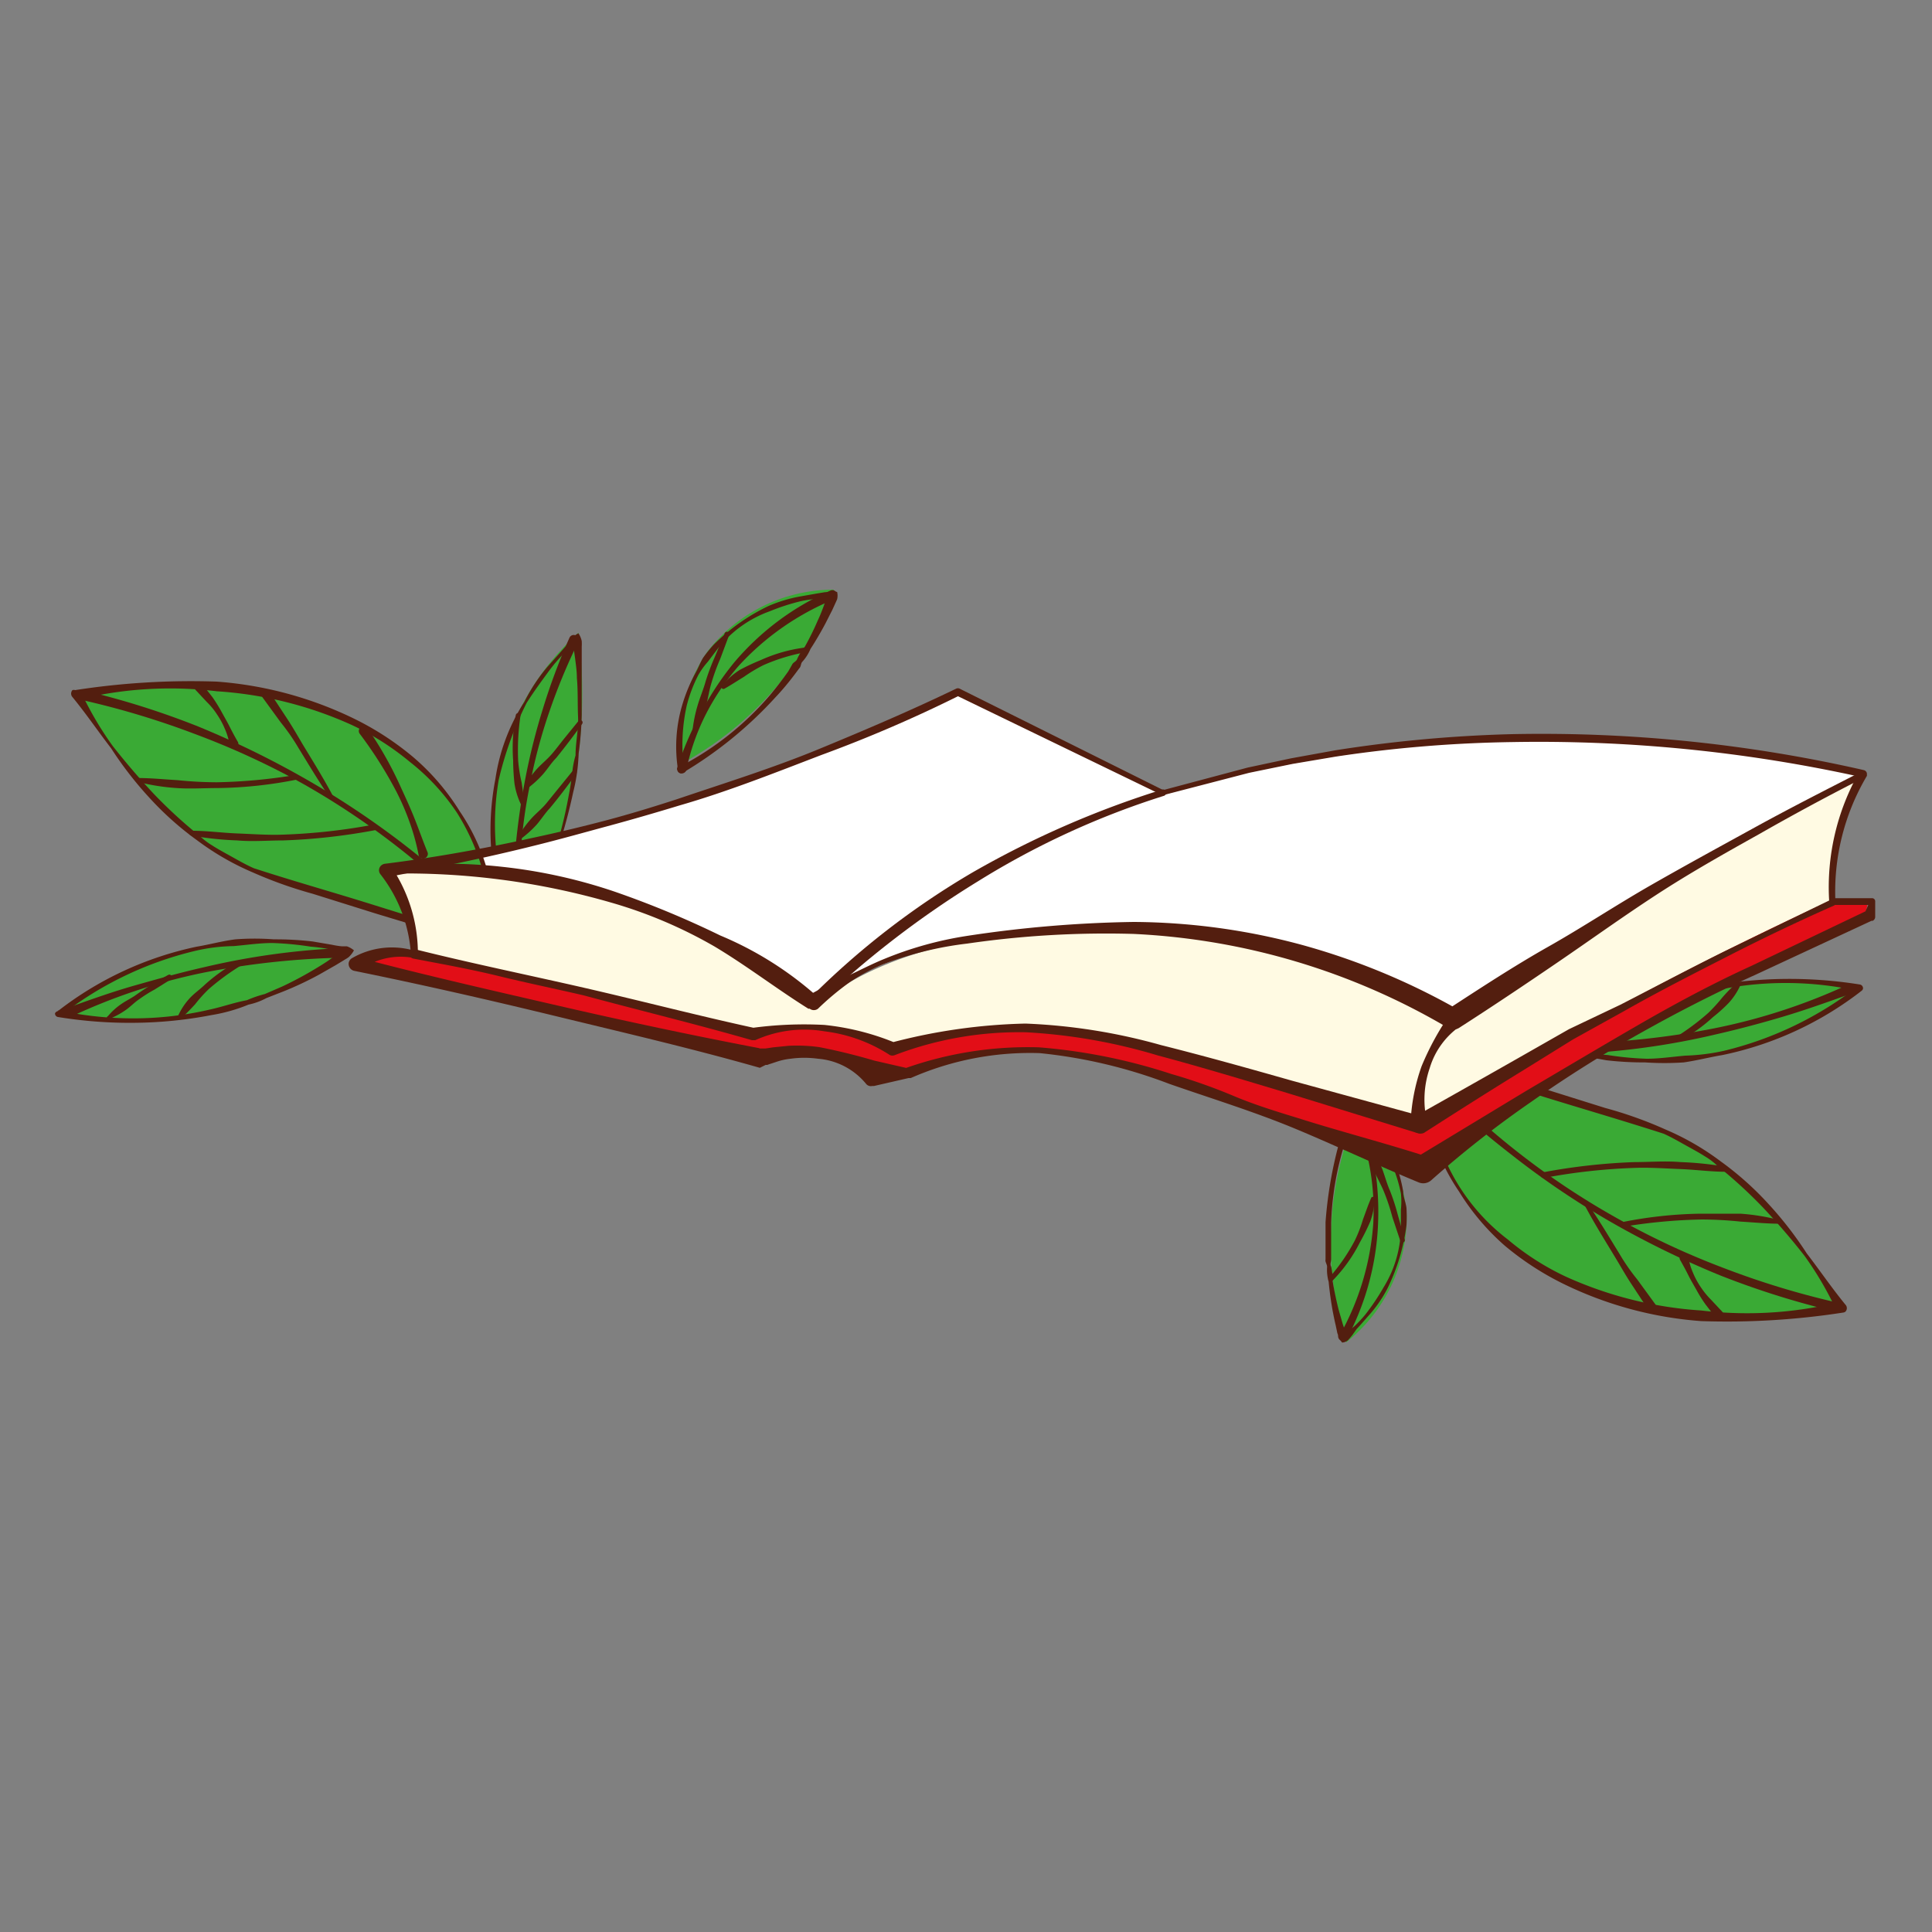 <?xml version="1.0" encoding="UTF-8"?> <svg xmlns="http://www.w3.org/2000/svg" id="Слой_1" data-name="Слой 1" viewBox="0 0 100 100"><rect x="0" y="0" width="100" height="100" fill="#808080" stroke="none"/><defs><style>.cls-1{fill:#3aaa35;}.cls-2{fill:#531e0f;}.cls-3{fill:#fff;}.cls-4{fill:#fffae3;}.cls-5{fill:#e20e17;}</style></defs><path class="cls-1" d="M69.68,69.48a17.17,17.17,0,0,1-.77-4,17.66,17.66,0,0,1,1.34-7.93,8,8,0,0,1,2.56,5.37A8.27,8.27,0,0,1,69.68,69.48Z"></path><path class="cls-2" d="M69.47,69.49a.89.89,0,0,1-.19-.33L69.22,69l-.08-.38c-.06-.25-.11-.5-.16-.76-.09-.5-.16-1-.21-1.52a2.25,2.25,0,0,1-.08-.77c0-.13-.11-.25-.08-.38l0-.39c0-.51,0-1,0-1.54a21.35,21.35,0,0,1,1.32-6h0a.19.19,0,0,1,.23-.1l0,0h0a7.67,7.67,0,0,1,2,2.85,8.14,8.14,0,0,1,.47,1.67c0,.29.14.57.17.86a8.42,8.42,0,0,1,0,.87,10.32,10.32,0,0,1-1,3.31,6.69,6.69,0,0,1-1,1.42c-.19.22-.38.44-.58.65L70,69.1l-.14.17-.08.09A.49.49,0,0,1,69.47,69.49Zm.15-.46s-.11,0-.12,0l.09,0,.17-.11c.12-.08.22-.18.33-.26a6.76,6.76,0,0,0,.58-.62,11.8,11.8,0,0,0,.94-1.4,6,6,0,0,0,.9-3.2l0-.83a3.94,3.94,0,0,0,0-.84,7.46,7.46,0,0,0-.51-1.6,9.32,9.32,0,0,0-2-2.7l.29-.06h0a15.31,15.31,0,0,0-1.39,5.88c0,.5,0,1,0,1.51l0,.38c0,.12-.07.26,0,.38a3.27,3.27,0,0,1,.08.76c.08.5.19,1,.31,1.48l.21.73.12.36.06.15A.1.1,0,0,0,69.62,69Z"></path><path class="cls-2" d="M69.33,69.14a13.79,13.79,0,0,0,1.75-5.81,12.59,12.59,0,0,0-.21-3.06,11.31,11.31,0,0,0-1-2.89.25.25,0,0,1,.11-.33.24.24,0,0,1,.32.11s0,0,0,0a17,17,0,0,1,.82,3,14.85,14.85,0,0,1,.21,3.12,13.83,13.83,0,0,1-1.61,6,.24.24,0,1,1-.43-.23Z"></path><path class="cls-2" d="M71.15,62a3.81,3.81,0,0,1-.22,1.21,11,11,0,0,1-.54,1.09,7.9,7.9,0,0,1-1.43,2,.11.11,0,0,1-.17,0,.11.11,0,0,1,0-.16,9.87,9.87,0,0,0,1.34-1.94,7.21,7.21,0,0,0,.42-1.09c.14-.37.26-.74.42-1.1a.09.09,0,0,1,.13-.05A.1.1,0,0,1,71.15,62Z"></path><path class="cls-2" d="M70.88,59.19a8.22,8.22,0,0,1,.61,1.18c.17.41.27.84.45,1.25a10.9,10.9,0,0,1,.41,1.26l.36,1.28a.12.12,0,0,1-.09.15.11.11,0,0,1-.14-.08h0L72.07,63a10.74,10.74,0,0,0-.41-1.25c-.16-.41-.39-.79-.55-1.19a7.7,7.7,0,0,1-.4-1.26h0a.09.09,0,0,1,.07-.11A.1.1,0,0,1,70.88,59.19Z"></path><path class="cls-1" d="M29.94,32.75a25.53,25.53,0,0,1,0,6.34,25.81,25.81,0,0,1-3.06,9.37,13.7,13.7,0,0,1-.83-9.58A13.45,13.45,0,0,1,29.94,32.75Z"></path><path class="cls-1" d="M43.17,30.52a17.23,17.23,0,0,1-7.88,9,8,8,0,0,1,1.33-5.8A8.26,8.26,0,0,1,43.17,30.52Z"></path><path class="cls-2" d="M29.94,32.78a1.12,1.12,0,0,1,.17.4,2.27,2.27,0,0,1,0,.3l0,.52,0,1c0,.68,0,1.36,0,2a17.35,17.35,0,0,1-.16,2,9.28,9.28,0,0,1-.28,2,29.3,29.3,0,0,1-1.13,3.92A29,29,0,0,1,27,48.8h0a.17.17,0,0,1-.31,0h0a13.43,13.43,0,0,1-1.2-4.16,13.86,13.86,0,0,1,.15-4.31,10.05,10.05,0,0,1,1.5-4,9.13,9.13,0,0,1,1.19-1.81l.72-.81.36-.41c.06-.06.11-.14.17-.21A.86.86,0,0,1,29.94,32.78Zm-.16.45c0,.07.06.07,0,.09l-.22.15a4.51,4.51,0,0,0-.39.37,8.8,8.8,0,0,0-.69.8c-.42.57-.84,1.14-1.22,1.74a17.74,17.74,0,0,0-1.45,4A13.63,13.63,0,0,0,27,48.63h-.32A22.64,22.64,0,0,0,28.4,45a22.92,22.92,0,0,0,1.05-3.9c.07-.33.11-.66.16-1a4.79,4.79,0,0,1,.18-1c0-.68.16-1.35.13-2s0-1.35-.06-2c0-.34-.05-.68-.09-1l-.07-.5,0-.2S29.74,33.29,29.78,33.23Z"></path><path class="cls-2" d="M43.33,30.64a.85.85,0,0,1,0,.38l-.09.2-.16.35-.35.69c-.24.45-.5.9-.78,1.33a2.31,2.31,0,0,1-.41.65c-.1.09-.07.26-.17.35l-.23.31c-.31.41-.64.81-1,1.19A20.91,20.91,0,0,1,35.34,40h0a.17.17,0,0,1-.24-.06.11.11,0,0,1,0-.06h0a7.6,7.6,0,0,1,.23-3.45,8.6,8.6,0,0,1,.67-1.6c.14-.25.24-.53.39-.78a7.11,7.11,0,0,1,.55-.68,10.25,10.25,0,0,1,2.83-2,7.39,7.39,0,0,1,1.66-.5l.85-.15.43-.07.22,0,.11,0A.55.55,0,0,1,43.33,30.64Zm-.4.28S43,31,43,31h-.1l-.21,0c-.14,0-.28,0-.42,0a5.72,5.72,0,0,0-.83.12,11.07,11.07,0,0,0-1.6.52,6,6,0,0,0-2.7,1.95l-.5.66a4,4,0,0,0-.49.68,7.47,7.47,0,0,0-.6,1.57,9.33,9.33,0,0,0-.14,3.33l-.26-.13h0a15.52,15.52,0,0,0,4.73-3.75c.32-.39.63-.79.92-1.2L41,34.4c.05-.12.22-.16.26-.29a2.86,2.86,0,0,1,.4-.64,14.28,14.28,0,0,0,.67-1.36c.11-.23.2-.46.29-.7l.13-.36.05-.15A.12.12,0,0,0,42.93,30.92Z"></path><path class="cls-2" d="M29.92,33.25a30.85,30.85,0,0,0-1.48,3.57,26.92,26.92,0,0,0-1,3.74A26.26,26.26,0,0,0,27,48.27a.26.26,0,0,1-.22.27.24.24,0,0,1-.26-.22v0a38.39,38.39,0,0,1,.63-7.8,32.94,32.94,0,0,1,.94-3.8A31.89,31.89,0,0,1,29.48,33a.24.24,0,0,1,.32-.11.23.23,0,0,1,.12.32Z"></path><path class="cls-2" d="M43.22,31a13.79,13.79,0,0,0-5,3.48A12.39,12.39,0,0,0,36.52,37a11.53,11.53,0,0,0-1,2.88.25.25,0,0,1-.48-.1,0,0,0,0,0,0,0,16.35,16.35,0,0,1,1.24-2.88A15.31,15.31,0,0,1,38,34.29a13.78,13.78,0,0,1,5-3.73.24.24,0,0,1,.19.44Z"></path><path class="cls-3" d="M96.43,40.15c-3.76,1.91-7.7,4.09-11.78,6.55-3.37,2-6.52,4.11-9.45,6.14a35.3,35.3,0,0,0-8.29-3.48c-6.5-1.81-11.63-1.23-15.68-.77a18.12,18.12,0,0,0-6.84,1.93A15.77,15.77,0,0,0,42.07,52,44.9,44.9,0,0,1,60.2,41.15c1.41-.43,2.88-.82,4.39-1.16A72.17,72.17,0,0,1,96.43,40.15Z"></path><path class="cls-3" d="M60.2,41.15A44.9,44.9,0,0,0,42.07,52a32.65,32.65,0,0,0-14-6.38,32,32,0,0,0-8-.49l1.61-.26a106.52,106.52,0,0,0,27.86-9Z"></path><path class="cls-1" d="M25.65,49.06c-2.27-.71-5.76-1.79-10.29-3.16-.82-.24-1-.31-1.31-.4-2.72-.94-6.34-3.26-10-9.45,8.71-1.73,16.67.86,20,6.4A12.62,12.62,0,0,1,25.65,49.06Z"></path><path class="cls-1" d="M18.08,49.23a19.17,19.17,0,0,1-5.8,2.82,19.67,19.67,0,0,1-9.2.42,17.82,17.82,0,0,1,9.13-3.68A17.57,17.57,0,0,1,18.08,49.23Z"></path><path class="cls-2" d="M25.76,49.16c-2.12-.62-4.26-1.25-6.39-1.9l-3.19-1a22.09,22.09,0,0,1-3.11-1.11,13.81,13.81,0,0,1-2.86-1.65,16,16,0,0,1-2.46-2.19,18.88,18.88,0,0,1-2-2.58c-.67-.87-1.28-1.77-2-2.65h0a.27.27,0,0,1,0-.36.24.24,0,0,1,.14,0,39.08,39.08,0,0,1,7.33-.44,19.47,19.47,0,0,1,7.09,1.91,15,15,0,0,1,3.08,2A12,12,0,0,1,23.8,42a10.48,10.48,0,0,1,1.5,3.34,13.73,13.73,0,0,1,.33,1.81l.1.91A4,4,0,0,1,25.76,49.16Zm-.29-.39a2.57,2.57,0,0,1,0-.71,6.79,6.79,0,0,0-.05-.9,13.19,13.19,0,0,0-.35-1.77,11.4,11.4,0,0,0-1.41-3.31,11.35,11.35,0,0,0-2.44-2.64,14.07,14.07,0,0,0-3-1.91,20,20,0,0,0-7-1.75A20,20,0,0,0,4,36.22l.19-.41h0a17.23,17.23,0,0,0,1.65,2.81c.67.85,1.38,1.68,2.12,2.47a24.71,24.71,0,0,0,2.39,2.19,3.82,3.82,0,0,0,.65.49c.23.15.47.28.7.41.48.26.94.54,1.44.76,2.06.67,4.13,1.25,6.17,1.89S23.42,48.1,25.47,48.77Z"></path><path class="cls-2" d="M4.34,35.74a42.2,42.2,0,0,1,5.91,1.86,47.78,47.78,0,0,1,5.57,2.72A44.42,44.42,0,0,1,21,43.78a53.14,53.14,0,0,1,4.66,4.08.24.24,0,1,1-.33.34h0a40,40,0,0,0-9.61-7.61A40.74,40.74,0,0,0,10.11,38a43.22,43.22,0,0,0-5.88-1.77.24.24,0,0,1-.18-.29.23.23,0,0,1,.28-.18Z"></path><path class="cls-2" d="M10.45,35.39l.55.7a8.23,8.23,0,0,1,.46.74c.14.26.29.51.42.77s.27.52.42.78a.23.23,0,0,1-.08.33.25.25,0,0,1-.34-.07.38.38,0,0,1,0-.1,3.16,3.16,0,0,0-.24-.81,4.06,4.06,0,0,0-.4-.74,3.67,3.67,0,0,0-.53-.65l-.57-.61,0,0a.24.24,0,0,1,0-.35.24.24,0,0,1,.34,0Z"></path><path class="cls-2" d="M13.93,35.78l.88,1.34c.3.45.57.92.84,1.38.55.91,1.12,1.82,1.62,2.77a.11.11,0,0,1,0,.13.09.09,0,0,1-.12,0h0c-.61-.88-1.15-1.79-1.71-2.7a10.57,10.57,0,0,0-.91-1.31l-.94-1.29h0a.24.24,0,0,1,.39-.28Z"></path><path class="cls-2" d="M7.12,40.27c.69,0,1.37.07,2.06.11a20,20,0,0,0,2.05.11,28,28,0,0,0,4.09-.38.12.12,0,0,1,.14.1.13.13,0,0,1-.09.14,22.11,22.11,0,0,1-4.13.44c-.7,0-1.39.05-2.09,0a11.19,11.19,0,0,1-2.06-.33A.09.09,0,0,1,7,40.34.1.1,0,0,1,7.12,40.27Z"></path><path class="cls-2" d="M5.59,52.59a3.47,3.47,0,0,1,.7-.63c.26-.18.55-.31.8-.5a17.58,17.58,0,0,1,1.62-1,.13.13,0,0,1,.17.05.12.12,0,0,1,0,.16h0L8,51.22a6.85,6.85,0,0,0-.78.49c-.26.17-.48.41-.73.58a4.39,4.39,0,0,1-.83.45h0a.1.1,0,0,1-.13-.06A.1.1,0,0,1,5.59,52.59Z"></path><path class="cls-2" d="M9.2,52.62a3.44,3.44,0,0,1,.59-.92c.24-.27.55-.48.81-.73a8.67,8.67,0,0,1,1.77-1.24.12.12,0,0,1,.16.05.12.12,0,0,1,0,.16A12.37,12.37,0,0,0,10.8,51.2a7.36,7.36,0,0,0-.7.78c-.24.26-.48.51-.75.75a.1.1,0,0,1-.14,0A.09.09,0,0,1,9.2,52.62Z"></path><path class="cls-2" d="M27.14,40.69a5.81,5.81,0,0,1,.65-.89c.25-.27.54-.5.78-.78s.45-.57.68-.85l.69-.85h0a.12.12,0,1,1,.19.15c-.43.6-.88,1.19-1.34,1.76-.26.26-.45.58-.7.86a5.23,5.23,0,0,1-.82.74.11.11,0,0,1-.14,0,.09.09,0,0,1,0-.1Z"></path><path class="cls-2" d="M26.85,43.26a5.21,5.21,0,0,1,.65-.89c.24-.27.54-.5.77-.78s.46-.57.69-.85l.69-.85h0a.12.12,0,0,1,.17,0,.14.14,0,0,1,0,.17c-.43.6-.88,1.19-1.35,1.76-.25.26-.45.58-.69.86a5.71,5.71,0,0,1-.82.74.11.11,0,0,1-.14,0,.09.09,0,0,1,0-.1Z"></path><path class="cls-2" d="M27,41.71a3.87,3.87,0,0,1-.37-1.15,11.9,11.9,0,0,1-.07-1.2A9.08,9.08,0,0,1,26.7,37a.13.13,0,0,1,.15-.09.13.13,0,0,1,.09.14,12,12,0,0,0-.12,2.32A7.44,7.44,0,0,0,27,40.5c.05.38.12.76.14,1.16a.1.1,0,0,1-.09.1A.11.11,0,0,1,27,41.71Z"></path><path class="cls-2" d="M9.94,43c.79,0,1.57.11,2.36.14s1.57.09,2.36.06a30.88,30.88,0,0,0,4.69-.52.16.16,0,0,1,.18.12.15.15,0,0,1-.12.17h0a31.54,31.54,0,0,1-4.74.53c-.8,0-1.59.07-2.39,0a17.16,17.16,0,0,1-2.37-.25.14.14,0,0,1-.12-.17A.15.15,0,0,1,9.94,43Z"></path><path class="cls-2" d="M19,37.66a19,19,0,0,1,1.77,3.14c.25.54.5,1.09.72,1.65s.42,1.13.65,1.69a.25.25,0,0,1-.46.18s0,0,0,0a11.37,11.37,0,0,0-.46-1.71,13.11,13.11,0,0,0-.7-1.63,21.6,21.6,0,0,0-1.9-3,.24.24,0,0,1,.05-.34.25.25,0,0,1,.34,0Z"></path><path class="cls-2" d="M17.74,49.57a41.28,41.28,0,0,0-7.18.77A30.52,30.52,0,0,0,3.7,52.61a.26.26,0,0,1-.33-.12.25.25,0,0,1,.12-.32h0C4.66,51.75,5.8,51.34,7,51s2.34-.66,3.53-.93a38.21,38.21,0,0,1,7.23-1,.25.25,0,0,1,.25.23.24.24,0,0,1-.23.25Z"></path><path class="cls-2" d="M18.32,49.19a1.37,1.37,0,0,1-.27.35c-.14.1-.16.1-.25.16l-.43.26-.86.49a17.37,17.37,0,0,1-1.8.85l-.92.36a3.46,3.46,0,0,1-.93.34,8.64,8.64,0,0,1-1.91.54,21.87,21.87,0,0,1-3.95.4,23,23,0,0,1-4-.3H3a.18.18,0,0,1-.15-.2A.26.26,0,0,1,3,52.33H3A17.61,17.61,0,0,1,10.18,49c.66-.11,1.31-.29,2-.38a13.35,13.35,0,0,1,2,0,16.64,16.64,0,0,1,2,.11l1,.17a4.33,4.33,0,0,0,.5.08c.09,0,.15,0,.27,0A1.12,1.12,0,0,1,18.32,49.19Zm-.47.09c-.05,0-.05.08-.07.06l-.21-.08-.48-.12a8,8,0,0,0-1-.14,16.05,16.05,0,0,0-2-.19c-.66,0-1.31.1-2,.16a9.23,9.23,0,0,0-2,.25,18.13,18.13,0,0,0-7,3.39l-.08-.32h0A18.1,18.1,0,0,0,7,52.71a17.44,17.44,0,0,0,3.88-.46c.64-.14,1.25-.36,1.9-.48a6,6,0,0,1,.93-.32l.9-.39a18.93,18.93,0,0,0,1.72-.92c.28-.17.56-.34.82-.53l.4-.28.16-.12S17.76,49.27,17.85,49.28Z"></path><path class="cls-1" d="M73.62,54.55c2.27.71,5.76,1.79,10.29,3.15l1.32.41c2.71.94,6.33,3.26,10,9.45-8.71,1.73-16.67-.86-20-6.4A12.65,12.65,0,0,1,73.62,54.55Z"></path><path class="cls-1" d="M81.19,54.37a19.45,19.45,0,0,1,15-3.23,17.82,17.82,0,0,1-9.13,3.68A17.28,17.28,0,0,1,81.19,54.37Z"></path><path class="cls-2" d="M73.51,54.45c2.12.61,4.26,1.24,6.39,1.9l3.19,1a20.9,20.9,0,0,1,3.11,1.11,13.55,13.55,0,0,1,2.86,1.65,16,16,0,0,1,2.46,2.19,18.88,18.88,0,0,1,2,2.58c.67.87,1.28,1.77,2,2.65h0a.26.26,0,0,1,0,.36.24.24,0,0,1-.13.05,39.24,39.24,0,0,1-7.34.44,19.47,19.47,0,0,1-7.09-1.91,15,15,0,0,1-3.08-2,12.24,12.24,0,0,1-2.37-2.81A10.48,10.48,0,0,1,74,58.29a14,14,0,0,1-.33-1.81l-.1-.92A4.33,4.33,0,0,1,73.51,54.45Zm.29.39a2.57,2.57,0,0,1,0,.71,5.45,5.45,0,0,0,.06.9,11.77,11.77,0,0,0,.34,1.77,10.46,10.46,0,0,0,3.85,5.94,13.57,13.57,0,0,0,3,1.92,20.1,20.1,0,0,0,7,1.75,20,20,0,0,0,7.18-.44l-.19.41h0A17.23,17.23,0,0,0,93.4,65c-.67-.86-1.38-1.68-2.12-2.47a24.71,24.71,0,0,0-2.39-2.19,3.46,3.46,0,0,0-.65-.49c-.23-.15-.47-.28-.7-.41-.48-.26-.94-.54-1.43-.76C84,58,82,57.42,79.93,56.78S75.85,55.51,73.8,54.84Z"></path><path class="cls-2" d="M94.93,67.87A43.56,43.56,0,0,1,89,66a47.78,47.78,0,0,1-5.57-2.72,43.46,43.46,0,0,1-5.13-3.46,51.86,51.86,0,0,1-4.67-4.08.24.24,0,1,1,.33-.34h0A39.74,39.74,0,0,0,83.6,63a40.17,40.17,0,0,0,5.56,2.61A43.22,43.22,0,0,0,95,67.4a.24.24,0,0,1,.18.29.23.23,0,0,1-.28.18Z"></path><path class="cls-2" d="M88.82,68.22l-.54-.7a7.25,7.25,0,0,1-.47-.75c-.14-.25-.29-.5-.42-.76s-.27-.52-.42-.78a.25.25,0,0,1,.08-.34.26.26,0,0,1,.34.08.19.19,0,0,1,0,.1,3.28,3.28,0,0,0,.24.81,4.06,4.06,0,0,0,.4.74,4.18,4.18,0,0,0,.53.65l.57.61,0,0a.24.24,0,0,1,0,.34.23.23,0,0,1-.34,0Z"></path><path class="cls-2" d="M85.34,67.83l-.88-1.34c-.3-.45-.56-.92-.84-1.38-.55-.91-1.12-1.82-1.62-2.77a.11.11,0,0,1,0-.13.09.09,0,0,1,.12,0h0c.61.88,1.15,1.79,1.71,2.7a10.57,10.57,0,0,0,.91,1.31l.94,1.29h0a.24.24,0,0,1-.39.28Z"></path><path class="cls-2" d="M92.15,63.34c-.69,0-1.37-.07-2.06-.11a20,20,0,0,0-2-.11A28,28,0,0,0,84,63.5a.12.12,0,0,1-.14-.1.13.13,0,0,1,.09-.14A22.13,22.13,0,0,1,88,62.82c.69,0,1.39,0,2.08,0a11.07,11.07,0,0,1,2.06.34.09.09,0,0,1,.06.12A.1.1,0,0,1,92.15,63.34Z"></path><path class="cls-2" d="M90.08,51a3.51,3.51,0,0,1-.6.91,8,8,0,0,1-.81.73,8.34,8.34,0,0,1-1.77,1.25.12.12,0,0,1-.16-.06.11.11,0,0,1,0-.15,12.37,12.37,0,0,0,1.69-1.26,8.76,8.76,0,0,0,.71-.78,7.48,7.48,0,0,1,.74-.75.1.1,0,0,1,.14,0A.12.12,0,0,1,90.08,51Z"></path><path class="cls-2" d="M89.33,60.65c-.79,0-1.57-.11-2.36-.14s-1.57-.09-2.36-.06a30.88,30.88,0,0,0-4.69.52.16.16,0,0,1-.18-.12.15.15,0,0,1,.12-.17h0a31.54,31.54,0,0,1,4.74-.53c.8,0,1.59-.07,2.39,0a17.31,17.31,0,0,1,2.38.25.14.14,0,0,1,.11.17A.15.15,0,0,1,89.33,60.65Z"></path><path class="cls-2" d="M81.53,54a41.18,41.18,0,0,0,7.18-.77A30.76,30.76,0,0,0,95.58,51a.24.24,0,0,1,.32.11.25.25,0,0,1-.11.33h0c-1.15.41-2.29.82-3.46,1.17s-2.34.66-3.52.93a38.43,38.43,0,0,1-7.24,1,.25.25,0,0,1-.25-.23.24.24,0,0,1,.24-.25Z"></path><path class="cls-2" d="M81,54.42a1.11,1.11,0,0,1,.28-.35,2.45,2.45,0,0,1,.24-.16l.43-.26.86-.49a18.4,18.4,0,0,1,1.8-.85l.92-.37a4.51,4.51,0,0,1,.93-.34,9.78,9.78,0,0,1,1.92-.54,23.11,23.11,0,0,1,7.9-.1h0a.2.2,0,0,1,.15.21.19.19,0,0,1-.07.11h0a17.5,17.5,0,0,1-7.21,3.33c-.66.11-1.31.28-2,.38a14.83,14.83,0,0,1-2,0,16.64,16.64,0,0,1-2-.11l-1-.18c-.17,0-.33-.06-.5-.07a1.85,1.85,0,0,0-.27,0A1.12,1.12,0,0,1,81,54.42Zm.48-.09s0-.08.06-.06l.21.08.48.12a8,8,0,0,0,1,.14,16.05,16.05,0,0,0,2,.19c.66,0,1.31-.1,2-.16a10.73,10.73,0,0,0,2-.25,18.27,18.27,0,0,0,7-3.39l.08.32h0a17.37,17.37,0,0,0-7.77,0c-.64.14-1.25.36-1.9.48a5.66,5.66,0,0,1-.93.32c-.3.12-.6.25-.89.39a17.85,17.85,0,0,0-1.73.92c-.28.17-.56.34-.82.53l-.4.28-.16.12A.27.27,0,0,0,81.43,54.33Z"></path><path class="cls-4" d="M95.25,43.2a11.92,11.92,0,0,0-.33,3.57c-4.3,2-8.81,4.26-13.46,6.88-2.78,1.56-5.42,3.14-7.93,4.71q-5.22-1.59-10.13-2.94c-6.08-1.7-8.49-2.23-11.64-2a22.93,22.93,0,0,0-5.49,1,9.89,9.89,0,0,0-4.79-1.14,9.35,9.35,0,0,0-2.43.37c-2.91-.79-5.93-1.55-9-2.29-2.89-.68-5.73-1.3-8.49-1.86a7.7,7.7,0,0,0-.28-1.88,7.86,7.86,0,0,0-1.2-2.47l.14,0a32.07,32.07,0,0,1,8,.49,32.59,32.59,0,0,1,14,6.38,16.64,16.64,0,0,1,2.32-1.49,18.17,18.17,0,0,1,6.84-1.93A38.16,38.16,0,0,1,67,49.34a35.64,35.64,0,0,1,8.29,3.48c2.92-2,6.07-4.09,9.45-6.14,4.07-2.46,8-4.63,11.77-6.54A11.64,11.64,0,0,0,95.25,43.2Z"></path><path class="cls-5" d="M96.7,46.67c-.06.24-.11.49-.17.74-2.65,1.12-5.43,2.41-8.29,3.9a115.94,115.94,0,0,0-14.84,9.2c-4.23-1.66-8-3-11.27-4.09-5.11-1.7-7.71-2.37-11-2a17.41,17.41,0,0,0-4.42,1.11H44.88a7,7,0,0,0-3.81-1.11,6.91,6.91,0,0,0-2,.33L18.19,49.9a3.59,3.59,0,0,1,1.38-.55,3.89,3.89,0,0,1,1.66,0q4.15.84,8.49,1.86c3.11.73,6.12,1.5,9,2.29a9.35,9.35,0,0,1,2.43-.37A9.89,9.89,0,0,1,46,54.32a23,23,0,0,1,5.49-1c3.15-.2,5.56.33,11.64,2Q68,56.68,73.24,58.26c2.5-1.57,5.14-3.15,7.92-4.71,4.65-2.62,9.17-4.9,13.47-6.88Z"></path><path class="cls-2" d="M39.33,55.27c-3.51-1-7-1.81-10.5-2.66s-7-1.65-10.5-2.36a.37.37,0,0,1-.28-.42.35.35,0,0,1,.16-.23h0a4.12,4.12,0,0,1,3.28-.38h0l-.22.18a7.5,7.5,0,0,0-1.58-4.15h0a.33.33,0,0,1,.06-.47.37.37,0,0,1,.16-.07c2.57-.32,5.12-.78,7.65-1.34,1.26-.27,2.53-.57,3.78-.9s2.49-.71,3.72-1.11c2.45-.83,4.93-1.6,7.33-2.59s4.77-2,7.11-3.13a.22.22,0,0,1,.16,0l10.58,5.27h-.09l4.43-1.18,2.25-.48,2.26-.41A70,70,0,0,1,78.24,38a75,75,0,0,1,18.23,1.86.21.21,0,0,1,.16.24.16.16,0,0,1,0,.06A11.75,11.75,0,0,0,95,46.66l-.17-.17h2.07a.16.16,0,0,1,.16.16h0v.82a.23.23,0,0,1-.13.19l-.06,0-6,2.79c-2,.9-4,1.92-5.92,3A65.5,65.5,0,0,0,79.3,57a54,54,0,0,0-5.22,4.09l0,0a.62.62,0,0,1-.65.11l0,0c-2.14-.88-4.23-1.88-6.37-2.77s-4.36-1.57-6.54-2.33a26.06,26.06,0,0,0-6.7-1.59,15.32,15.32,0,0,0-6.68,1.29h0l-.11,0-1.79.41h-.09a.32.32,0,0,1-.33-.12,3.59,3.59,0,0,0-2.48-1.29,5.2,5.2,0,0,0-1.42,0,3.36,3.36,0,0,0-.7.15l-.33.11a1.15,1.15,0,0,0-.17.06l-.09,0Zm0-1h0l.09,0,.2,0,.4-.06.8-.08a8.43,8.43,0,0,1,1.59.07,30.87,30.87,0,0,1,3.15.79l-.38-.11h0l1.79.41-.11,0h0a19,19,0,0,1,6.92-1.08,29.43,29.43,0,0,1,6.85,1.38,29,29,0,0,1,3.28,1.16c1.08.45,2.19.79,3.3,1.13,2.21.7,4.47,1.28,6.7,2l-.71.09h0L79,56.46c1.92-1.13,3.83-2.27,5.75-3.38s3.89-2.17,5.91-3.09l6-2.87-.18.22h0l.31-.7.15.2H94.85a.18.18,0,0,1-.17-.16,12.06,12.06,0,0,1,1.57-6.75l.13.3a77.29,77.29,0,0,0-18.13-1.82,67.55,67.55,0,0,0-9.1.75l-2.25.38L64.66,40l-4.43,1.15a.1.1,0,0,1-.09,0L49.51,36h.15a70.63,70.63,0,0,1-7.15,3.08c-2.43.93-4.84,1.89-7.34,2.61-1.25.38-2.49.74-3.75,1.08s-2.5.69-3.76,1c-2.52.63-5.07,1.15-7.63,1.63l.22-.54h0a8,8,0,0,1,1.38,4.55.19.19,0,0,1-.19.18h0a3.54,3.54,0,0,0-2.8.62h0l-.11-.65c3.44.91,6.92,1.7,10.39,2.5S35.83,53.59,39.28,54.25Z"></path><path class="cls-2" d="M20.11,44.87a26.63,26.63,0,0,1,5.92,0,27.14,27.14,0,0,1,5.78,1.28,49.23,49.23,0,0,1,5.47,2.27,17.92,17.92,0,0,1,5,3.14h-.5a20.52,20.52,0,0,1,2-1c.67-.31,1.31-.65,2-.93A18.69,18.69,0,0,1,50,48.45a62.87,62.87,0,0,1,8.68-.73,34,34,0,0,1,8.68,1.18,35.32,35.32,0,0,1,8.12,3.36l-.57,0C76.63,51.14,78.37,50,80.14,49s3.52-2.16,5.32-3.19,3.58-2,5.4-3,3.65-1.93,5.49-2.87a.18.18,0,0,1,.23.07.17.17,0,0,1-.08.23h0q-2.76,1.4-5.44,2.93c-1.79,1-3.57,2-5.32,3.14s-3.4,2.33-5.1,3.49-3.4,2.3-5.13,3.41h0a.54.54,0,0,1-.55,0,35.26,35.26,0,0,0-16.28-4.87,49.82,49.82,0,0,0-8.62.5,18,18,0,0,0-4.16,1,9.65,9.65,0,0,0-1.92,1,14.34,14.34,0,0,0-1.64,1.37.35.35,0,0,1-.43,0l-.07,0C40.18,51.17,38.67,50,37,49a23.88,23.88,0,0,0-5.36-2.28,38.28,38.28,0,0,0-11.52-1.5A.15.15,0,0,1,20,45,.16.16,0,0,1,20.11,44.87Z"></path><path class="cls-2" d="M41.89,51.7a41.37,41.37,0,0,1,8.46-6.55,49,49,0,0,1,9.8-4.28.17.17,0,0,1,.21.1.18.18,0,0,1-.11.22h0a42.16,42.16,0,0,0-9.62,4.42,49.62,49.62,0,0,0-8.38,6.46.26.26,0,1,1-.36-.37Z"></path><path class="cls-2" d="M21.51,49.14c2.92.73,5.86,1.33,8.78,2s5.83,1.43,8.77,2.07h-.17a20,20,0,0,1,3.78-.16,13.18,13.18,0,0,1,3.68.93h0l-.27,0a29.66,29.66,0,0,1,7-1,30.18,30.18,0,0,1,7,1.11c2.27.57,4.52,1.2,6.77,1.84l6.76,1.85h0l-.36,0c1.78-1,3.55-2,5.31-3l2.65-1.51L83.88,52c1.81-.93,3.6-1.88,5.42-2.78l5.48-2.66a.17.17,0,1,1,.15.31h0q-2.78,1.23-5.49,2.62c-1.8.92-3.61,1.84-5.37,2.84L81.42,53.8l-2.58,1.6c-1.73,1.06-3.44,2.15-5.14,3.24a.46.46,0,0,1-.36,0h0l-6.69-2.06c-2.23-.67-4.47-1.35-6.72-1.95a29.06,29.06,0,0,0-6.82-1.2,18.06,18.06,0,0,0-6.79,1.18.33.33,0,0,1-.26,0h0a8,8,0,0,0-3.39-1.23,6.19,6.19,0,0,0-3.58.46h-.17C36,53,33.1,52.3,30.21,51.52c-1.46-.34-2.93-.64-4.4-1s-2.93-.62-4.4-.9h0a.25.25,0,0,1-.21-.3.27.27,0,0,1,.31-.21Z"></path><path class="cls-2" d="M75.67,53.05A4.06,4.06,0,0,0,74,55.29a5,5,0,0,0-.13,2.8.44.44,0,1,1-.86.22.5.5,0,0,1,0-.12h0a9.93,9.93,0,0,1,.57-3,14.19,14.19,0,0,1,1.49-2.72h0a.46.46,0,0,1,.76.51A.57.57,0,0,1,75.67,53.05Z"></path><path class="cls-2" d="M37.37,35.49a3.92,3.92,0,0,1,.91-.81,11.21,11.21,0,0,1,1.11-.52,7.93,7.93,0,0,1,2.33-.65.12.12,0,0,1,.14.11.13.13,0,0,1-.1.13,9.6,9.6,0,0,0-2.25.68,7.9,7.9,0,0,0-1,.6c-.33.2-.66.42-1,.61a.11.11,0,0,1-.13,0A.09.09,0,0,1,37.37,35.49Z"></path><path class="cls-2" d="M35.84,37.85a7.41,7.41,0,0,1,.26-1.31c.12-.42.3-.83.42-1.26A11.59,11.59,0,0,1,37,34l.51-1.22a.12.12,0,1,1,.23.09h0l-.46,1.23a10.63,10.63,0,0,0-.45,1.23c-.13.42-.19.86-.3,1.28A8.39,8.39,0,0,1,36,37.89h0a.09.09,0,0,1-.12,0A.1.1,0,0,1,35.84,37.85Z"></path></svg> 